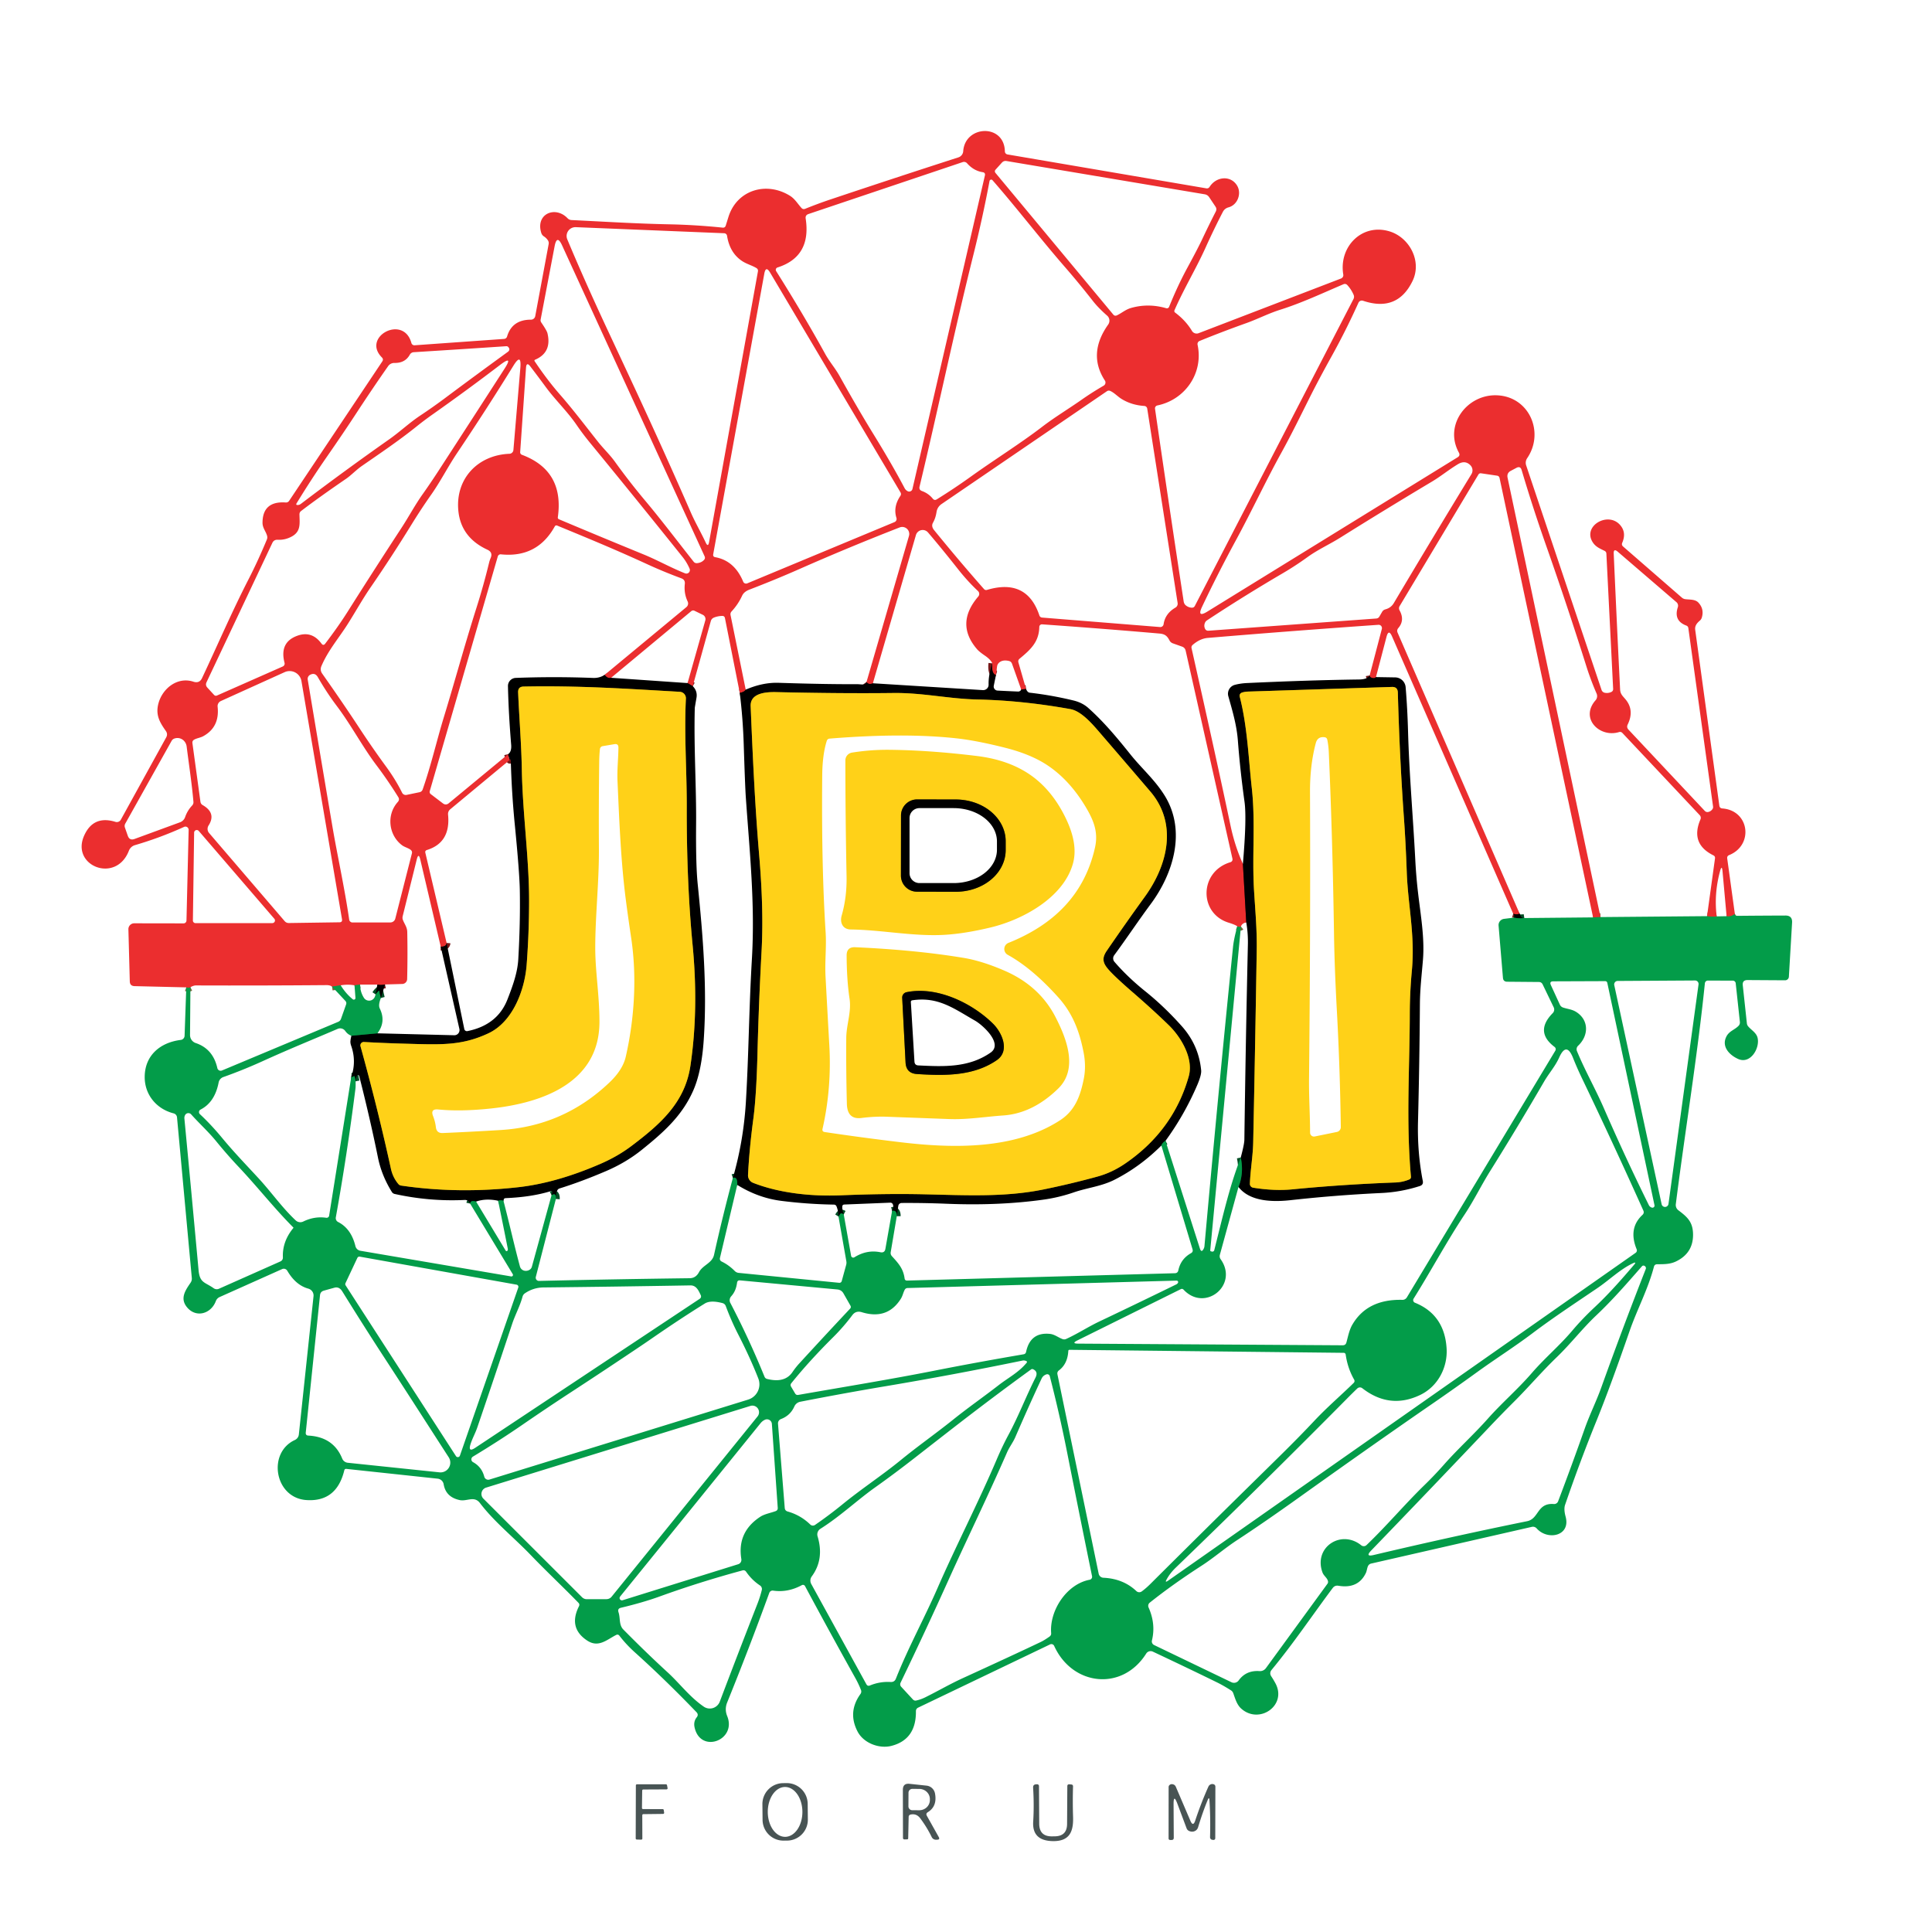 <?xml version="1.0" encoding="UTF-8" standalone="no"?>
<!DOCTYPE svg PUBLIC "-//W3C//DTD SVG 1.1//EN" "http://www.w3.org/Graphics/SVG/1.1/DTD/svg11.dtd">
<svg xmlns="http://www.w3.org/2000/svg" version="1.1" viewBox="0.00 0.00 500.00 500.00">
<g stroke-width="2.00" fill="none" stroke-linecap="butt">
<path stroke="#77653c" vector-effect="non-scaling-stroke" d="
  M 448.98 236.53
  Q 447.90 237.36 446.84 237.11"
/>
<path stroke="#77653c" vector-effect="non-scaling-stroke" d="
  M 444.28 237.16
  Q 443.27 237.36 441.78 237.10"
/>
<path stroke="#77653c" vector-effect="non-scaling-stroke" d="
  M 414.21 237.34
  L 412.29 237.42"
/>
<path stroke="#761718" vector-effect="non-scaling-stroke" d="
  M 393.27 236.44
  Q 392.64 236.79 391.62 236.48"
/>
<path stroke="#761718" vector-effect="non-scaling-stroke" d="
  M 356.10 175.23
  Q 355.71 175.69 354.88 175.36
  Q 354.53 175.23 354.46 174.81"
/>
<path stroke="#761718" vector-effect="non-scaling-stroke" d="
  M 321.66 223.56
  L 322.53 238.71"
/>
<path stroke="#77653c" vector-effect="non-scaling-stroke" d="
  M 321.15 239.78
  Q 320.88 240.00 320.21 239.74"
/>
<path stroke="#761718" vector-effect="non-scaling-stroke" d="
  M 265.54 178.30
  L 264.29 178.45"
/>
<path stroke="#761718" vector-effect="non-scaling-stroke" d="
  M 257.75 174.70
  Q 256.54 174.31 256.81 171.67"
/>
<path stroke="#761718" vector-effect="non-scaling-stroke" d="
  M 225.90 176.83
  Q 224.81 177.30 224.25 176.50"
/>
<path stroke="#761718" vector-effect="non-scaling-stroke" d="
  M 192.99 178.48
  Q 192.63 179.10 191.45 179.31"
/>
<path stroke="#761718" vector-effect="non-scaling-stroke" d="
  M 179.28 177.57
  L 177.94 176.78"
/>
<path stroke="#761718" vector-effect="non-scaling-stroke" d="
  M 158.16 175.41
  Q 157.20 175.66 156.49 174.65"
/>
<path stroke="#761718" vector-effect="non-scaling-stroke" d="
  M 131.49 195.19
  Q 131.94 197.22 132.18 196.45"
/>
<path stroke="#761718" vector-effect="non-scaling-stroke" d="
  M 115.58 244.03
  Q 115.49 245.03 114.06 244.99"
/>
<path stroke="#761718" vector-effect="non-scaling-stroke" d="
  M 99.64 254.78
  Q 98.66 254.99 97.67 254.82"
/>
<path stroke="#77653c" vector-effect="non-scaling-stroke" d="
  M 93.19 254.81
  L 91.75 255.00"
/>
<path stroke="#77653c" vector-effect="non-scaling-stroke" d="
  M 88.17 255.00
  L 85.93 255.33"
/>
<path stroke="#77653c" vector-effect="non-scaling-stroke" d="
  M 49.28 255.50
  Q 48.80 255.74 48.21 255.53"
/>
<path stroke="#024e25" vector-effect="non-scaling-stroke" d="
  M 394.49 237.59
  Q 393.25 237.78 391.80 237.48"
/>
<path stroke="#024e25" vector-effect="non-scaling-stroke" d="
  M 301.63 295.25
  Q 300.83 295.69 300.56 296.46"
/>
<path stroke="#024e25" vector-effect="non-scaling-stroke" d="
  M 232.09 314.74
  Q 232.10 313.08 230.87 313.39"
/>
<path stroke="#024e25" vector-effect="non-scaling-stroke" d="
  M 218.36 314.28
  L 218.04 314.11
  Q 217.63 313.89 217.37 314.28
  L 217.00 314.85"
/>
<path stroke="#024e25" vector-effect="non-scaling-stroke" d="
  M 190.80 306.65
  Q 190.88 304.42 189.67 304.84"
/>
<path stroke="#024e25" vector-effect="non-scaling-stroke" d="
  M 320.52 307.19
  Q 321.96 303.54 321.10 299.57"
/>
<path stroke="#024e25" vector-effect="non-scaling-stroke" d="
  M 97.21 257.35
  Q 98.09 256.06 98.18 256.50
  Q 98.34 257.39 98.58 258.28"
/>
<path stroke="#024e25" vector-effect="non-scaling-stroke" d="
  M 143.86 310.29
  Q 143.90 309.82 143.78 309.45
  Q 143.60 308.92 143.08 309.16
  L 142.74 309.32"
/>
<path stroke="#024e25" vector-effect="non-scaling-stroke" d="
  M 130.29 310.75
  Q 129.56 310.53 128.91 310.75"
/>
<path stroke="#024e25" vector-effect="non-scaling-stroke" d="
  M 123.21 310.96
  Q 122.57 310.82 122.25 310.85
  Q 121.80 310.90 121.67 311.49"
/>
<path stroke="#024e25" vector-effect="non-scaling-stroke" d="
  M 92.03 279.84
  L 91.82 278.75
  Q 91.74 278.35 91.43 278.60
  Q 91.20 278.78 90.90 278.75"
/>
<path stroke="#024e25" vector-effect="non-scaling-stroke" d="
  M 90.95 268.05
  L 97.67 267.42"
/>
<path stroke="#80690c" vector-effect="non-scaling-stroke" d="
  M 286.62 250.61
  C 285.27 248.96 285.27 247.75 286.46 246.02
  Q 291.39 238.83 296.29 232.06
  C 302.14 223.99 304.88 213.22 297.68 204.81
  Q 291.42 197.49 284.43 189.38
  C 282.60 187.26 279.80 184.02 277.02 183.52
  Q 264.60 181.28 252.93 181.03
  C 245.58 180.87 238.75 179.26 231.23 179.35
  Q 217.85 179.51 200.98 179.12
  C 197.95 179.04 194.13 179.46 194.27 182.76
  C 194.80 195.56 195.37 208.33 196.47 221.26
  C 197.17 229.56 197.54 238.03 197.09 246.24
  Q 196.37 259.50 196.03 272.82
  C 195.89 278.50 195.58 284.95 194.96 289.57
  Q 193.92 297.40 193.59 304.07
  A 2.09 2.08 12.3 0 0 194.91 306.12
  C 201.79 308.82 210.14 309.65 217.51 309.35
  Q 229.31 308.86 239.03 309.08
  C 249.90 309.32 260.03 309.88 270.10 307.82
  Q 277.29 306.35 284.04 304.49
  Q 287.77 303.47 291.22 301.11
  Q 303.68 292.57 307.64 278.58
  C 308.94 274.02 305.77 268.52 302.47 265.31
  Q 298.33 261.29 293.13 256.79
  Q 288.11 252.44 286.62 250.61"
/>
<path stroke="#80690c" vector-effect="non-scaling-stroke" d="
  M 126.38 267.43
  C 119.33 270.73 113.84 270.36 104.56 270.10
  Q 99.52 269.96 94.18 269.67
  A 0.87 0.87 0.0 0 0 93.30 270.78
  Q 97.77 286.92 101.17 302.47
  Q 101.66 304.72 103.10 306.43
  Q 103.37 306.75 103.79 306.82
  Q 118.64 309.01 134.20 307.24
  Q 144.06 306.12 155.38 301.21
  Q 159.86 299.27 163.43 296.57
  C 170.90 290.93 177.27 285.36 178.68 275.81
  Q 180.85 261.23 179.24 244.51
  Q 177.68 228.27 177.73 208.85
  C 177.76 199.51 177.04 190.33 177.51 180.79
  A 1.67 1.67 0.0 0 0 175.94 179.04
  C 162.38 178.26 149.84 177.40 135.50 177.68
  Q 134.03 177.71 134.09 179.19
  C 134.38 185.89 134.93 192.44 135.05 199.26
  C 135.26 210.60 136.95 222.30 136.93 233.19
  Q 136.92 241.51 136.30 249.65
  C 135.80 256.27 132.69 264.49 126.38 267.43"
/>
<path stroke="#80690c" vector-effect="non-scaling-stroke" d="
  M 334.62 307.79
  Q 347.18 306.55 361.21 306.02
  Q 363.00 305.95 364.70 305.25
  Q 365.20 305.04 365.15 304.50
  C 363.86 290.22 364.84 276.12 364.85 262.25
  Q 364.86 256.89 365.39 251.17
  C 366.25 242.01 364.37 234.21 364.07 225.74
  Q 363.79 218.00 363.34 211.74
  Q 362.22 196.16 361.76 179.23
  Q 361.72 177.73 360.22 177.78
  Q 342.00 178.37 323.00 178.98
  Q 322.27 179.00 321.58 179.19
  Q 320.63 179.45 320.87 180.41
  C 322.82 188.05 323.11 196.24 323.97 204.00
  C 324.93 212.69 324.02 221.37 324.53 230.19
  C 324.84 235.43 325.33 240.51 325.24 245.87
  Q 324.84 270.80 324.33 295.54
  C 324.26 299.16 323.61 302.72 323.47 306.35
  A 1.00 0.99 5.9 0 0 324.31 307.37
  Q 329.84 308.27 334.62 307.79"
/>
<path stroke="#80690c" vector-effect="non-scaling-stroke" d="
  M 233.18 211.05
  L 233.16 226.61
  A 4.16 4.16 0.0 0 0 237.31 230.77
  L 247.34 230.79
  A 12.91 10.80 0.1 0 0 260.27 220.01
  L 260.27 217.73
  A 12.91 10.80 0.1 0 0 247.38 206.91
  L 237.35 206.89
  A 4.16 4.16 0.0 0 0 233.18 211.05"
/>
<path stroke="#80690c" vector-effect="non-scaling-stroke" d="
  M 237.31 277.96
  C 244.27 278.40 251.88 278.58 257.98 274.36
  C 261.40 272.00 259.39 267.31 257.00 264.94
  C 251.75 259.74 242.64 255.14 234.61 256.78
  A 1.41 1.41 0.0 0 0 233.49 258.24
  L 234.36 274.98
  Q 234.51 277.78 237.31 277.96"
/>
</g>
<path fill="#eb2e2f" d="
  M 448.98 236.53
  Q 447.90 237.36 446.84 237.11
  L 445.79 225.50
  Q 445.62 223.71 445.15 225.44
  Q 443.55 231.29 444.28 237.16
  Q 443.27 237.36 441.78 237.10
  L 443.84 222.16
  Q 443.92 221.61 443.42 221.36
  Q 437.36 218.36 440.08 212.05
  A 1.00 1.00 0.0 0 0 439.89 210.97
  L 419.89 189.71
  Q 419.51 189.30 418.97 189.47
  C 414.00 190.98 408.80 185.93 412.93 181.23
  A 1.64 1.64 0.0 0 0 413.20 179.50
  Q 411.69 176.03 410.57 172.49
  Q 405.57 156.63 400.14 141.20
  Q 396.65 131.28 393.80 121.65
  Q 393.47 120.54 392.45 121.08
  L 391.01 121.84
  Q 389.91 122.41 390.16 123.63
  L 414.21 237.34
  L 412.29 237.42
  L 388.09 123.73
  Q 387.98 123.18 387.42 123.10
  L 383.29 122.49
  A 0.66 0.66 0.0 0 0 382.62 122.80
  L 362.21 156.88
  A 1.08 1.08 0.0 0 0 362.20 157.95
  Q 363.62 160.52 361.89 162.53
  Q 361.41 163.09 361.71 163.76
  L 393.27 236.44
  Q 392.64 236.79 391.62 236.48
  L 360.25 164.69
  Q 359.38 162.71 358.83 164.80
  L 356.10 175.23
  Q 355.71 175.69 354.88 175.36
  Q 354.53 175.23 354.46 174.81
  L 357.62 162.77
  A 0.86 0.85 -84.6 0 0 356.74 161.70
  Q 333.99 163.29 312.60 165.09
  Q 310.54 165.26 308.64 166.92
  A 0.84 0.84 0.0 0 0 308.37 167.74
  Q 314.96 197.03 318.48 213.76
  Q 319.59 219.00 321.66 223.56
  L 322.53 238.71
  Q 321.42 238.95 321.15 239.78
  Q 320.88 240.00 320.21 239.74
  Q 319.75 239.34 317.98 238.79
  C 310.24 236.42 310.33 225.62 318.36 223.16
  Q 319.11 222.93 318.94 222.17
  L 306.85 168.40
  Q 306.67 167.61 305.91 167.34
  L 303.51 166.49
  A 1.57 1.57 0.0 0 1 302.66 165.74
  C 302.06 164.57 301.47 164.08 300.06 163.96
  Q 285.57 162.70 269.71 161.58
  A 0.68 0.68 0.0 0 0 268.97 162.24
  C 268.90 166.11 266.73 168.11 263.87 170.47
  Q 263.40 170.86 263.57 171.45
  L 265.54 178.30
  L 264.29 178.45
  L 261.91 171.78
  Q 261.70 171.19 261.08 171.05
  Q 259.45 170.68 258.55 171.51
  Q 258.12 171.90 258.04 172.48
  L 257.75 174.70
  Q 256.54 174.31 256.81 171.67
  Q 256.37 170.69 254.90 169.68
  Q 253.41 168.67 252.82 167.97
  Q 247.17 161.37 253.18 154.37
  A 1.03 1.02 41.9 0 0 253.10 152.96
  Q 250.43 150.45 247.98 147.35
  Q 243.71 141.94 240.17 137.80
  A 1.82 1.82 0.0 0 0 237.04 138.48
  L 225.90 176.83
  Q 224.81 177.30 224.25 176.50
  L 235.24 138.71
  A 1.82 1.82 0.0 0 0 232.83 136.50
  C 224.18 139.87 215.63 143.41 206.88 147.27
  Q 200.77 149.97 194.01 152.57
  C 193.18 152.88 192.43 153.36 192.05 154.19
  Q 191.03 156.40 189.35 158.22
  Q 188.95 158.64 189.07 159.21
  L 192.99 178.48
  Q 192.63 179.10 191.45 179.31
  L 187.62 159.98
  Q 187.50 159.38 186.89 159.40
  Q 185.76 159.43 184.77 159.83
  Q 184.14 160.09 183.95 160.76
  L 179.28 177.57
  L 177.94 176.78
  L 182.53 160.57
  A 1.24 1.23 -69.2 0 0 181.88 159.11
  L 179.76 158.08
  Q 179.29 157.85 178.88 158.18
  L 158.16 175.41
  Q 157.20 175.66 156.49 174.65
  L 177.64 157.12
  A 1.22 1.21 -32.8 0 0 177.96 155.65
  Q 176.96 153.54 177.23 151.13
  Q 177.36 150.05 176.34 149.67
  Q 171.79 147.99 167.53 146.03
  C 159.27 142.23 152.10 139.28 144.17 136.01
  A 0.46 0.46 0.0 0 0 143.59 136.21
  Q 139.04 144.44 129.63 143.46
  A 0.76 0.76 0.0 0 0 128.83 144.00
  L 111.22 204.75
  A 0.73 0.72 26.6 0 0 111.48 205.52
  L 114.62 207.91
  Q 115.40 208.49 116.14 207.88
  L 131.49 195.19
  Q 131.94 197.22 132.18 196.45
  L 116.55 209.42
  Q 115.87 209.98 115.96 210.86
  Q 116.66 218.07 110.49 219.98
  Q 109.95 220.15 110.08 220.70
  L 115.58 244.03
  Q 115.49 245.03 114.06 244.99
  L 108.78 222.49
  Q 108.32 220.53 107.84 222.49
  L 104.22 237.09
  Q 104.08 237.64 104.30 238.15
  C 104.74 239.25 105.38 239.96 105.40 241.24
  Q 105.52 247.20 105.37 253.38
  A 1.30 1.30 0.0 0 1 104.11 254.65
  L 99.64 254.78
  Q 98.66 254.99 97.67 254.82
  L 93.19 254.81
  L 91.75 255.00
  Q 90.01 254.68 88.17 255.00
  L 85.93 255.33
  Q 85.40 254.94 84.50 254.95
  Q 67.58 255.09 50.65 255.03
  C 50.24 255.03 49.58 255.29 49.28 255.50
  Q 48.80 255.74 48.21 255.53
  L 34.83 255.21
  Q 33.62 255.18 33.59 253.97
  L 33.23 240.51
  A 1.51 1.51 0.0 0 1 34.75 238.95
  L 47.51 238.97
  A 0.75 0.74 0.4 0 0 48.26 238.24
  L 48.82 214.78
  A 0.84 0.83 78.4 0 0 47.64 214.00
  Q 41.52 216.79 34.93 218.72
  A 2.41 2.40 -87.4 0 0 33.36 220.16
  C 30.05 228.73 18.39 224.16 21.72 216.39
  Q 24.08 210.91 29.89 212.70
  A 1.19 1.18 -66.8 0 0 31.27 212.14
  L 43.01 190.84
  Q 43.48 189.99 42.93 189.19
  C 41.35 186.95 40.23 185.08 40.98 182.13
  C 41.98 178.23 45.87 175.06 50.05 176.42
  Q 51.61 176.93 52.29 175.49
  C 56.25 167.08 59.99 158.36 64.37 149.83
  Q 66.78 145.13 69.06 139.64
  Q 69.26 139.16 69.12 138.66
  C 68.78 137.45 67.93 136.63 67.94 135.26
  Q 67.98 129.63 73.95 130.04
  Q 74.51 130.08 74.83 129.61
  L 98.94 93.53
  Q 99.30 92.98 98.84 92.51
  C 93.51 87.18 104.44 81.29 106.47 88.77
  A 0.80 0.80 0.0 0 0 107.29 89.36
  L 130.47 87.71
  A 0.87 0.85 -83.5 0 0 131.23 87.09
  Q 132.53 82.72 137.42 82.73
  A 1.12 1.12 0.0 0 0 138.52 81.81
  L 141.99 63.18
  Q 142.09 62.63 141.78 62.17
  Q 141.38 61.58 140.78 61.19
  Q 140.26 60.86 140.08 60.27
  C 138.54 55.33 143.73 53.17 146.89 56.49
  A 1.51 1.49 -20.1 0 0 147.90 56.95
  C 156.33 57.36 164.66 57.88 173.04 58.05
  Q 180.03 58.19 187.01 58.91
  Q 187.64 58.98 187.83 58.36
  Q 188.17 57.28 188.51 56.18
  C 190.66 49.20 198.30 46.84 204.46 50.68
  C 205.73 51.47 206.43 52.74 207.43 53.83
  Q 207.82 54.26 208.37 54.04
  Q 211.77 52.67 214.85 51.64
  Q 231.65 46.01 248.03 40.73
  A 1.81 1.80 83.3 0 0 249.28 39.14
  C 249.74 32.39 259.91 31.93 260.06 39.18
  A 0.81 0.81 0.0 0 0 260.74 39.97
  L 312.17 48.74
  Q 312.74 48.84 313.05 48.35
  C 314.80 45.61 318.62 45.31 320.22 48.14
  C 321.33 50.12 320.31 53.02 317.95 53.66
  Q 316.94 53.93 316.46 54.86
  Q 314.11 59.41 312.03 64.02
  C 309.60 69.43 306.38 74.72 303.95 80.31
  A 0.49 0.48 30.0 0 0 304.11 80.89
  Q 306.86 82.94 308.48 85.64
  A 1.41 1.41 0.0 0 0 310.20 86.23
  L 347.05 72.08
  A 0.94 0.93 -15.6 0 0 347.64 71.05
  C 346.44 63.91 352.42 57.72 359.58 59.87
  C 364.71 61.41 368.09 67.55 365.55 72.75
  Q 361.63 80.82 352.76 77.84
  A 0.97 0.97 0.0 0 0 351.56 78.36
  Q 348.37 85.45 344.62 92.21
  Q 341.42 97.96 338.99 102.80
  C 336.58 107.61 334.24 112.41 331.65 117.10
  C 327.52 124.58 323.83 132.51 319.84 139.84
  Q 315.13 148.51 311.09 157.04
  Q 309.71 159.97 312.47 158.27
  L 377.24 118.34
  Q 377.97 117.89 377.56 117.14
  C 373.59 109.95 379.76 101.91 387.53 102.31
  C 395.84 102.73 399.75 111.96 395.23 118.58
  A 2.13 2.11 -37.3 0 0 394.97 120.44
  L 414.48 178.55
  A 1.12 1.10 -3.1 0 0 415.32 179.29
  Q 416.19 179.46 416.99 179.09
  Q 417.51 178.85 417.48 178.26
  L 415.73 143.29
  Q 415.71 142.78 415.24 142.55
  C 414.07 141.97 413.02 141.56 412.25 140.42
  C 409.42 136.20 416.05 132.29 419.23 135.81
  Q 421.00 137.77 419.83 140.48
  Q 419.60 141.04 420.05 141.43
  L 435.25 154.65
  Q 435.66 155.01 436.19 155.07
  C 437.30 155.21 438.71 155.07 439.53 155.94
  Q 441.09 157.60 440.43 159.82
  Q 440.29 160.30 439.91 160.62
  C 439.17 161.26 438.57 161.96 438.72 163.01
  Q 441.81 185.55 444.96 208.48
  Q 445.05 209.18 445.75 209.23
  C 452.75 209.74 453.91 218.71 447.50 221.30
  Q 446.92 221.54 447.00 222.16
  L 448.98 236.53
  Z
  M 302.56 79.42
  Q 304.80 73.86 307.39 69.11
  Q 310.02 64.27 311.12 61.93
  Q 312.85 58.25 314.65 54.73
  Q 314.97 54.08 314.57 53.48
  L 312.94 51.04
  Q 312.51 50.40 311.76 50.28
  L 260.48 41.67
  Q 259.77 41.56 259.29 42.09
  L 257.68 43.87
  Q 257.27 44.32 257.66 44.79
  L 288.11 81.40
  Q 288.50 81.87 289.06 81.61
  C 290.32 81.01 291.29 80.11 292.68 79.71
  Q 297.17 78.42 301.83 79.77
  A 0.61 0.61 0.0 0 0 302.56 79.42
  Z
  M 236.14 126.55
  L 254.89 45.42
  Q 255.06 44.68 254.31 44.56
  Q 251.99 44.20 250.28 42.26
  A 1.06 1.06 0.0 0 0 249.15 41.95
  L 209.23 55.39
  Q 208.37 55.68 208.51 56.58
  Q 210.01 66.42 201.22 69.22
  A 0.64 0.64 0.0 0 0 200.87 70.17
  Q 207.94 81.40 213.55 91.58
  C 214.65 93.58 216.14 95.27 217.27 97.29
  Q 222.09 105.95 226.21 112.62
  Q 230.81 120.09 234.10 126.31
  Q 234.37 126.84 234.89 127.11
  A 0.86 0.86 0.0 0 0 236.14 126.55
  Z
  M 279.89 103.47
  Q 282.55 101.60 285.63 99.81
  A 0.95 0.94 -31.7 0 0 285.95 98.49
  C 282.67 93.47 283.55 88.56 286.80 83.99
  A 1.73 1.73 0.0 0 0 286.53 81.69
  Q 284.23 79.67 282.83 77.88
  Q 279.18 73.21 275.46 68.94
  C 269.15 61.68 263.29 54.00 256.86 46.64
  A 0.44 0.44 0.0 0 0 256.09 46.85
  Q 254.33 56.27 251.88 66.08
  C 246.90 86.03 242.60 106.70 237.98 125.93
  Q 237.78 126.77 238.59 127.07
  Q 240.29 127.69 241.40 129.05
  Q 241.84 129.60 242.44 129.23
  Q 246.86 126.49 250.94 123.57
  C 257.33 118.97 263.84 114.95 269.64 110.51
  C 272.92 107.99 276.42 105.90 279.89 103.47
  Z
  M 183.51 140.29
  L 196.15 70.26
  Q 196.26 69.67 195.74 69.36
  C 194.53 68.64 193.16 68.32 191.94 67.48
  Q 188.84 65.35 188.16 61.02
  A 0.79 0.78 -3.1 0 0 187.42 60.36
  L 149.03 58.79
  A 2.29 2.28 -10.2 0 0 146.82 61.96
  Q 151.44 73.00 157.56 86.07
  Q 161.21 93.87 164.46 100.86
  Q 171.95 116.98 178.76 132.57
  C 179.94 135.28 181.42 137.79 182.63 140.40
  Q 183.25 141.73 183.51 140.29
  Z
  M 154.81 114.39
  C 156.18 116.12 157.81 117.65 159.11 119.45
  Q 162.87 124.67 166.89 129.47
  C 171.16 134.55 175.25 139.98 179.50 145.35
  Q 179.85 145.80 180.42 145.74
  Q 181.51 145.64 182.19 144.92
  Q 182.59 144.50 182.35 143.97
  L 145.47 63.51
  Q 144.13 60.59 143.53 63.75
  L 139.92 82.68
  Q 139.84 83.11 140.09 83.47
  Q 141.52 85.56 141.68 86.24
  Q 142.88 91.23 138.45 93.11
  A 0.24 0.23 -29.7 0 0 138.35 93.46
  Q 141.62 98.34 144.89 102.08
  C 148.37 106.06 151.55 110.28 154.81 114.39
  Z
  M 197.80 70.83
  L 184.58 143.43
  Q 184.46 144.09 185.11 144.20
  Q 190.09 145.11 192.34 150.54
  A 0.80 0.80 0.0 0 0 193.39 150.97
  L 231.49 135.12
  A 0.87 0.87 0.0 0 0 232.00 134.05
  Q 231.10 131.17 233.00 128.36
  Q 233.32 127.89 233.03 127.40
  L 199.31 70.56
  Q 198.19 68.67 197.80 70.83
  Z
  M 322.61 83.60
  Q 316.28 85.86 310.45 88.24
  A 0.87 0.86 73.1 0 0 309.93 89.22
  C 311.50 96.51 306.76 103.43 299.53 104.93
  A 0.77 0.77 0.0 0 0 298.92 105.80
  Q 302.50 130.52 306.33 155.62
  Q 306.43 156.31 306.91 156.69
  Q 307.60 157.23 308.43 157.27
  Q 308.98 157.29 309.23 156.80
  L 350.27 77.41
  Q 350.56 76.84 350.30 76.26
  Q 349.68 74.85 348.67 73.76
  A 0.86 0.85 -32.1 0 0 347.71 73.55
  C 342.23 75.89 336.79 78.44 331.35 80.15
  C 328.37 81.08 325.53 82.55 322.61 83.60
  Z
  M 106.06 91.79
  Q 104.85 93.98 102.10 93.93
  A 1.95 1.94 18.0 0 0 100.44 94.77
  Q 96.39 100.56 92.44 106.60
  Q 89.00 111.88 84.50 118.35
  Q 80.61 123.96 76.77 130.23
  Q 76.48 130.71 77.03 130.70
  Q 77.49 130.69 77.87 130.40
  Q 89.13 121.85 100.75 113.68
  C 103.53 111.72 105.94 109.42 108.77 107.54
  Q 111.95 105.43 115.00 103.16
  Q 122.78 97.34 131.39 91.09
  Q 132.18 90.52 131.53 89.80
  Q 131.32 89.58 131.01 89.60
  Q 118.36 90.45 107.07 91.15
  A 1.24 1.23 -77.2 0 0 106.06 91.79
  Z
  M 114.82 185.76
  C 117.77 176.12 120.13 167.33 123.32 157.26
  Q 125.13 151.58 126.58 145.61
  Q 126.73 145.00 126.97 144.44
  Q 127.62 142.95 126.15 142.27
  Q 119.25 139.08 118.61 132.08
  C 117.86 123.88 123.66 117.76 131.84 117.44
  A 1.08 1.07 1.2 0 0 132.87 116.46
  L 134.66 95.28
  Q 135.01 91.17 132.85 94.68
  Q 125.96 105.85 118.29 117.26
  C 115.89 120.83 114.03 124.56 111.59 128.02
  Q 108.97 131.74 106.44 135.85
  Q 101.25 144.26 95.91 152.01
  C 93.86 154.99 92.07 158.21 90.12 161.30
  C 87.79 165.03 84.92 168.28 83.18 172.39
  Q 82.75 173.41 83.38 174.32
  Q 88.91 182.17 93.17 188.67
  Q 96.38 193.55 99.77 198.19
  Q 102.40 201.77 104.06 205.15
  A 1.06 1.05 71.1 0 0 105.21 205.72
  L 108.54 205.03
  Q 109.17 204.91 109.39 204.30
  C 111.55 198.12 113.06 191.54 114.82 185.76
  Z
  M 84.17 166.57
  Q 87.54 162.15 89.98 158.29
  Q 96.96 147.24 103.87 136.67
  C 105.78 133.75 107.37 130.74 109.36 127.93
  Q 111.38 125.08 113.37 122.02
  Q 122.71 107.63 130.55 95.46
  Q 132.93 91.78 129.44 94.43
  Q 120.92 100.93 112.00 107.22
  Q 109.77 108.79 107.71 110.45
  C 103.20 114.07 98.35 117.33 93.65 120.59
  C 92.23 121.57 90.85 123.03 89.58 123.90
  Q 82.62 128.66 77.93 132.24
  Q 77.49 132.58 77.50 133.13
  C 77.54 135.48 77.92 137.50 75.56 138.82
  Q 73.79 139.80 71.86 139.69
  Q 70.89 139.64 70.48 140.51
  L 53.45 176.56
  Q 53.09 177.33 53.67 177.96
  L 55.38 179.82
  Q 55.72 180.20 56.18 179.99
  L 73.19 172.48
  A 0.81 0.81 0.0 0 0 73.64 171.54
  Q 72.30 166.39 76.66 164.64
  Q 80.61 163.04 83.20 166.56
  Q 83.68 167.21 84.17 166.57
  Z
  M 149.18 109.91
  C 146.78 106.42 143.70 103.51 141.22 100.13
  Q 139.28 97.49 137.27 94.86
  Q 136.25 93.52 136.13 95.20
  L 134.62 117.00
  A 0.69 0.69 0.0 0 0 135.07 117.70
  Q 146.08 121.82 144.36 133.89
  A 0.47 0.46 15.7 0 0 144.64 134.38
  Q 155.22 138.84 166.50 143.46
  C 170.20 144.97 173.57 146.90 177.30 148.38
  A 0.91 0.91 0.0 0 0 178.47 147.18
  Q 177.76 145.53 176.64 144.13
  Q 164.80 129.34 152.78 114.69
  Q 150.86 112.36 149.18 109.91
  Z
  M 304.77 156.06
  L 296.90 105.74
  A 0.81 0.81 0.0 0 0 296.15 105.06
  Q 292.87 104.85 290.28 103.26
  C 289.25 102.63 288.38 101.64 287.34 101.18
  Q 286.87 100.97 286.45 101.26
  L 243.65 130.46
  A 3.01 2.96 -13.3 0 0 242.38 132.48
  C 242.21 133.54 241.96 134.38 241.45 135.29
  Q 240.94 136.20 241.75 137.20
  Q 248.27 145.21 254.64 152.43
  Q 254.98 152.81 255.46 152.66
  Q 265.74 149.61 268.98 159.24
  Q 269.16 159.79 269.73 159.83
  L 300.22 162.28
  A 0.86 0.85 -83.7 0 0 301.14 161.54
  Q 301.55 158.79 304.20 157.25
  A 1.17 1.17 0.0 0 0 304.77 156.06
  Z
  M 311.82 161.23
  Q 311.53 161.97 311.84 162.67
  Q 312.11 163.28 312.77 163.23
  L 356.18 160.07
  Q 356.71 160.03 356.98 159.57
  L 357.69 158.35
  Q 357.98 157.85 358.54 157.70
  Q 359.99 157.31 360.72 156.07
  Q 370.58 139.46 380.81 122.70
  A 1.88 1.88 0.0 0 0 380.55 120.42
  Q 379.18 119.01 377.32 120.13
  C 374.97 121.54 372.94 123.23 370.62 124.62
  Q 358.46 131.88 346.93 139.10
  C 344.14 140.86 341.10 142.21 338.39 144.17
  Q 335.22 146.46 331.99 148.35
  Q 321.83 154.30 312.35 160.56
  A 1.42 1.41 83.7 0 0 311.82 161.23
  Z
  M 436.40 161.89
  Q 433.07 160.64 434.22 157.15
  A 1.22 1.21 -60.6 0 0 433.86 155.84
  L 418.67 142.78
  Q 417.57 141.84 417.63 143.28
  Q 418.42 161.15 419.28 178.40
  C 419.34 179.67 419.97 180.13 420.70 181.01
  Q 423.03 183.82 421.25 187.49
  Q 420.89 188.23 421.46 188.84
  L 441.18 209.84
  Q 441.57 210.26 442.13 210.13
  Q 442.76 209.98 443.17 209.42
  Q 443.39 209.11 443.34 208.73
  L 436.94 162.55
  Q 436.87 162.06 436.40 161.89
  Z
  M 49.80 192.34
  L 51.87 207.48
  Q 51.95 208.07 52.46 208.36
  Q 56.04 210.42 53.97 213.65
  A 1.64 1.63 -49.3 0 0 54.11 215.58
  L 73.66 238.38
  Q 74.10 238.89 74.78 238.88
  L 87.86 238.69
  Q 88.64 238.68 88.51 237.90
  L 78.01 176.25
  A 3.11 3.10 -17.0 0 0 73.67 173.95
  L 57.17 181.42
  A 1.45 1.45 0.0 0 0 56.32 182.91
  Q 56.89 188.19 52.57 190.54
  C 51.88 190.92 50.98 191.02 50.27 191.41
  Q 49.71 191.71 49.80 192.34
  Z
  M 80.28 174.63
  A 1.20 1.18 -18.4 0 0 79.64 175.88
  Q 82.85 195.15 86.10 214.31
  C 87.23 220.94 89.23 230.05 90.37 238.00
  A 0.87 0.87 0.0 0 0 91.23 238.74
  L 101.03 238.73
  A 1.33 1.31 6.8 0 0 102.30 237.74
  L 106.60 220.86
  Q 106.73 220.35 106.35 220.00
  C 105.80 219.50 104.71 219.25 104.06 218.76
  C 100.58 216.16 99.94 210.89 102.95 207.55
  Q 103.49 206.95 103.06 206.27
  Q 100.36 201.93 97.46 198.09
  C 93.79 193.24 90.90 187.65 87.09 182.61
  Q 84.59 179.30 82.25 175.24
  Q 81.53 173.99 80.28 174.63
  Z
  M 50.06 207.50
  C 49.66 202.86 48.91 198.02 48.31 193.22
  C 48.12 191.65 46.64 190.62 45.15 191.13
  Q 44.66 191.29 44.41 191.74
  L 32.41 213.17
  A 1.23 1.22 50.3 0 0 32.32 214.15
  L 33.07 216.29
  Q 33.53 217.60 34.83 217.12
  L 46.58 212.81
  A 2.21 2.19 -0.7 0 0 47.91 211.46
  Q 48.50 209.76 49.73 208.46
  Q 50.11 208.05 50.06 207.50
  Z
  M 70.49 238.90
  A 0.68 0.68 0.0 0 0 71.00 237.78
  L 51.44 215.05
  A 0.68 0.68 0.0 0 0 50.24 215.48
  L 49.92 238.22
  A 0.68 0.68 0.0 0 0 50.60 238.91
  L 70.49 238.90
  Z"
/>
<path fill="#000000" d="
  M 256.81 171.67
  Q 256.54 174.31 257.75 174.70
  L 257.19 177.46
  A 1.05 1.04 -82.4 0 0 258.15 178.72
  Q 260.76 178.86 263.47 178.97
  Q 263.74 178.98 263.97 178.83
  Q 264.22 178.67 264.29 178.45
  L 265.54 178.30
  Q 265.91 179.21 266.50 179.27
  Q 272.00 179.89 277.72 181.26
  Q 280.05 181.81 281.60 183.18
  C 285.62 186.75 289.09 190.92 292.51 195.19
  C 295.49 198.93 298.98 201.87 301.55 206.12
  C 306.95 215.10 303.72 226.00 297.79 233.99
  C 294.57 238.33 291.54 242.90 288.36 247.21
  A 1.36 1.36 0.0 0 0 288.42 248.92
  Q 291.81 252.86 296.40 256.55
  Q 301.29 260.47 305.85 265.58
  Q 310.24 270.50 310.86 277.00
  Q 310.97 278.18 309.86 280.78
  Q 306.53 288.53 301.63 295.25
  Q 300.83 295.69 300.56 296.46
  Q 295.07 301.94 288.47 305.30
  C 285.11 307.02 281.42 307.38 277.91 308.58
  Q 274.03 309.92 269.95 310.48
  Q 258.42 312.08 244.98 311.53
  Q 239.12 311.29 233.35 311.33
  A 0.88 0.88 0.0 0 0 232.48 312.08
  L 232.09 314.74
  Q 232.10 313.08 230.87 313.39
  Q 231.38 312.19 231.02 311.59
  Q 230.81 311.24 230.39 311.25
  L 218.53 311.73
  Q 218.00 311.75 217.98 312.28
  Q 217.96 313.21 218.36 314.28
  L 218.04 314.11
  Q 217.63 313.89 217.37 314.28
  L 217.00 314.85
  Q 216.96 313.38 216.50 312.23
  Q 216.31 311.76 215.80 311.75
  Q 209.00 311.64 202.25 310.79
  Q 196.21 310.03 190.80 306.65
  Q 190.88 304.42 189.67 304.84
  Q 192.42 295.31 193.03 285.25
  C 193.79 272.58 193.80 261.80 194.59 248.19
  C 195.44 233.76 193.98 220.26 193.01 206.22
  Q 192.82 203.41 192.48 192.76
  Q 192.27 185.96 191.45 179.31
  Q 192.63 179.10 192.99 178.48
  Q 197.38 176.58 201.50 176.71
  Q 214.27 177.12 221.86 177.06
  Q 221.96 177.06 222.91 177.13
  Q 223.99 177.21 224.25 176.50
  Q 224.81 177.30 225.90 176.83
  L 254.37 178.60
  A 1.40 1.39 0.8 0 0 255.85 177.17
  Q 255.78 174.72 256.81 171.67
  Z
  M 286.62 250.61
  C 285.27 248.96 285.27 247.75 286.46 246.02
  Q 291.39 238.83 296.29 232.06
  C 302.14 223.99 304.88 213.22 297.68 204.81
  Q 291.42 197.49 284.43 189.38
  C 282.60 187.26 279.80 184.02 277.02 183.52
  Q 264.60 181.28 252.93 181.03
  C 245.58 180.87 238.75 179.26 231.23 179.35
  Q 217.85 179.51 200.98 179.12
  C 197.95 179.04 194.13 179.46 194.27 182.76
  C 194.80 195.56 195.37 208.33 196.47 221.26
  C 197.17 229.56 197.54 238.03 197.09 246.24
  Q 196.37 259.50 196.03 272.82
  C 195.89 278.50 195.58 284.95 194.96 289.57
  Q 193.92 297.40 193.59 304.07
  A 2.09 2.08 12.3 0 0 194.91 306.12
  C 201.79 308.82 210.14 309.65 217.51 309.35
  Q 229.31 308.86 239.03 309.08
  C 249.90 309.32 260.03 309.88 270.10 307.82
  Q 277.29 306.35 284.04 304.49
  Q 287.77 303.47 291.22 301.11
  Q 303.68 292.57 307.64 278.58
  C 308.94 274.02 305.77 268.52 302.47 265.31
  Q 298.33 261.29 293.13 256.79
  Q 288.11 252.44 286.62 250.61
  Z"
/>
<path fill="#000000" d="
  M 156.49 174.65
  Q 157.20 175.66 158.16 175.41
  L 177.94 176.78
  L 179.28 177.57
  Q 180.55 178.84 180.25 180.59
  Q 179.81 183.11 179.81 183.20
  C 179.54 193.56 180.24 203.71 180.15 213.34
  Q 180.06 223.80 180.56 228.76
  C 181.94 242.37 183.03 255.65 182.13 269.06
  Q 181.59 277.22 179.45 282.14
  C 176.56 288.78 171.70 293.07 166.05 297.61
  Q 162.01 300.85 156.93 303.04
  Q 150.50 305.80 144.81 307.57
  Q 144.41 307.70 144.23 308.08
  Q 143.79 309.01 143.86 310.29
  Q 143.90 309.82 143.78 309.45
  Q 143.60 308.92 143.08 309.16
  L 142.74 309.32
  L 142.90 308.75
  Q 143.08 308.10 142.43 308.30
  Q 137.55 309.79 130.99 310.07
  Q 130.15 310.10 130.29 310.75
  Q 129.56 310.53 128.91 310.75
  Q 125.78 310.08 123.21 310.96
  Q 122.57 310.82 122.25 310.85
  Q 121.80 310.90 121.67 311.49
  Q 121.23 310.51 120.24 310.55
  Q 111.15 310.98 102.16 309.00
  Q 101.66 308.89 101.40 308.46
  Q 98.75 304.18 97.82 299.59
  Q 95.88 289.98 93.07 278.89
  Q 92.73 277.53 92.20 278.84
  Q 92.18 278.86 92.03 279.84
  L 91.82 278.75
  Q 91.74 278.35 91.43 278.60
  Q 91.20 278.78 90.90 278.75
  Q 92.30 274.65 90.87 270.61
  Q 90.63 269.92 90.70 269.34
  Q 90.78 268.69 90.95 268.05
  L 97.67 267.42
  L 117.55 267.92
  A 1.34 1.33 84.5 0 0 118.89 266.29
  L 114.06 244.99
  Q 115.49 245.03 115.58 244.03
  L 120.16 266.31
  A 0.69 0.68 -10.9 0 0 120.97 266.85
  Q 128.74 265.28 131.33 258.65
  C 132.62 255.34 133.93 251.82 134.13 248.26
  Q 134.67 239.00 134.53 230.53
  Q 134.46 225.92 133.24 213.52
  Q 132.41 205.16 132.18 196.45
  Q 131.94 197.22 131.49 195.19
  Q 132.44 194.53 132.29 192.74
  Q 131.61 184.51 131.46 177.58
  A 2.10 2.09 -1.8 0 1 133.48 175.44
  Q 143.48 175.06 153.50 175.45
  Q 155.16 175.51 156.49 174.65
  Z
  M 126.38 267.43
  C 119.33 270.73 113.84 270.36 104.56 270.10
  Q 99.52 269.96 94.18 269.67
  A 0.87 0.87 0.0 0 0 93.30 270.78
  Q 97.77 286.92 101.17 302.47
  Q 101.66 304.72 103.10 306.43
  Q 103.37 306.75 103.79 306.82
  Q 118.64 309.01 134.20 307.24
  Q 144.06 306.12 155.38 301.21
  Q 159.86 299.27 163.43 296.57
  C 170.90 290.93 177.27 285.36 178.68 275.81
  Q 180.85 261.23 179.24 244.51
  Q 177.68 228.27 177.73 208.85
  C 177.76 199.51 177.04 190.33 177.51 180.79
  A 1.67 1.67 0.0 0 0 175.94 179.04
  C 162.38 178.26 149.84 177.40 135.50 177.68
  Q 134.03 177.71 134.09 179.19
  C 134.38 185.89 134.93 192.44 135.05 199.26
  C 135.26 210.60 136.95 222.30 136.93 233.19
  Q 136.92 241.51 136.30 249.65
  C 135.80 256.27 132.69 264.49 126.38 267.43
  Z"
/>
<path fill="#000000" d="
  M 354.46 174.81
  Q 354.53 175.23 354.88 175.36
  Q 355.71 175.69 356.10 175.23
  L 361.07 175.31
  A 2.76 2.76 0.0 0 1 363.78 177.84
  Q 364.24 183.41 364.40 189.22
  C 364.70 200.27 365.70 211.43 366.27 222.43
  Q 366.49 226.78 367.00 231.15
  C 367.65 236.77 368.74 242.75 368.25 248.51
  C 367.93 252.34 367.50 255.99 367.47 259.79
  Q 367.36 275.49 366.98 290.26
  Q 366.78 298.28 368.22 305.64
  Q 368.41 306.63 367.46 306.94
  Q 362.60 308.51 357.50 308.75
  Q 345.77 309.30 334.01 310.60
  Q 324.03 311.71 320.52 307.19
  Q 321.96 303.54 321.10 299.57
  Q 322.02 296.15 322.04 295.00
  Q 322.38 269.75 322.95 244.50
  Q 323.02 241.54 322.53 238.71
  L 321.66 223.56
  Q 322.68 211.81 322.08 207.50
  Q 320.95 199.39 320.36 191.66
  C 320.05 187.62 318.96 183.98 317.89 180.19
  A 2.38 2.38 0.0 0 1 319.57 177.24
  Q 321.03 176.85 322.75 176.77
  Q 338.87 176.02 351.75 175.85
  Q 353.87 175.82 354.46 174.81
  Z
  M 334.62 307.79
  Q 347.18 306.55 361.21 306.02
  Q 363.00 305.95 364.70 305.25
  Q 365.20 305.04 365.15 304.50
  C 363.86 290.22 364.84 276.12 364.85 262.25
  Q 364.86 256.89 365.39 251.17
  C 366.25 242.01 364.37 234.21 364.07 225.74
  Q 363.79 218.00 363.34 211.74
  Q 362.22 196.16 361.76 179.23
  Q 361.72 177.73 360.22 177.78
  Q 342.00 178.37 323.00 178.98
  Q 322.27 179.00 321.58 179.19
  Q 320.63 179.45 320.87 180.41
  C 322.82 188.05 323.11 196.24 323.97 204.00
  C 324.93 212.69 324.02 221.37 324.53 230.19
  C 324.84 235.43 325.33 240.51 325.24 245.87
  Q 324.84 270.80 324.33 295.54
  C 324.26 299.16 323.61 302.72 323.47 306.35
  A 1.00 0.99 5.9 0 0 324.31 307.37
  Q 329.84 308.27 334.62 307.79
  Z"
/>
<path fill="#ffd118" d="
  M 126.38 267.43
  C 132.69 264.49 135.80 256.27 136.30 249.65
  Q 136.92 241.51 136.93 233.19
  C 136.95 222.30 135.26 210.60 135.05 199.26
  C 134.93 192.44 134.38 185.89 134.09 179.19
  Q 134.03 177.71 135.50 177.68
  C 149.84 177.40 162.38 178.26 175.94 179.04
  A 1.67 1.67 0.0 0 1 177.51 180.79
  C 177.04 190.33 177.76 199.51 177.73 208.85
  Q 177.68 228.27 179.24 244.51
  Q 180.85 261.23 178.68 275.81
  C 177.27 285.36 170.90 290.93 163.43 296.57
  Q 159.86 299.27 155.38 301.21
  Q 144.06 306.12 134.20 307.24
  Q 118.64 309.01 103.79 306.82
  Q 103.37 306.75 103.10 306.43
  Q 101.66 304.72 101.17 302.47
  Q 97.77 286.92 93.30 270.78
  A 0.87 0.87 0.0 0 1 94.18 269.67
  Q 99.52 269.96 104.56 270.10
  C 113.84 270.36 119.33 270.73 126.38 267.43
  Z
  M 127.13 286.87
  Q 119.30 287.71 113.40 287.13
  Q 111.32 286.93 112.09 288.87
  Q 112.64 290.27 112.81 291.74
  Q 113.00 293.30 114.58 293.23
  Q 121.98 292.91 129.54 292.45
  Q 145.88 291.47 157.80 280.07
  Q 161.17 276.84 161.94 273.51
  C 164.20 263.62 164.87 252.80 163.33 242.60
  Q 162.62 237.87 162.04 233.45
  C 160.67 223.12 160.28 212.56 159.81 202.16
  C 159.68 199.24 160.02 196.36 160.05 193.48
  Q 160.06 192.42 159.01 192.59
  L 155.99 193.10
  A 0.86 0.86 0.0 0 0 155.26 193.86
  Q 155.10 195.44 155.08 196.94
  Q 154.93 208.13 155.00 219.90
  C 155.04 228.20 154.05 237.13 154.05 245.30
  C 154.05 251.41 155.14 257.62 155.14 264.43
  C 155.15 280.24 140.30 285.46 127.13 286.87
  Z"
/>
<path fill="#ffd118" d="
  M 334.62 307.79
  Q 329.84 308.27 324.31 307.37
  A 1.00 0.99 5.9 0 1 323.47 306.35
  C 323.61 302.72 324.26 299.16 324.33 295.54
  Q 324.84 270.80 325.24 245.87
  C 325.33 240.51 324.84 235.43 324.53 230.19
  C 324.02 221.37 324.93 212.69 323.97 204.00
  C 323.11 196.24 322.82 188.05 320.87 180.41
  Q 320.63 179.45 321.58 179.19
  Q 322.27 179.00 323.00 178.98
  Q 342.00 178.37 360.22 177.78
  Q 361.72 177.73 361.76 179.23
  Q 362.22 196.16 363.34 211.74
  Q 363.79 218.00 364.07 225.74
  C 364.37 234.21 366.25 242.01 365.39 251.17
  Q 364.86 256.89 364.85 262.25
  C 364.84 276.12 363.86 290.22 365.15 304.50
  Q 365.20 305.04 364.70 305.25
  Q 363.00 305.95 361.21 306.02
  Q 347.18 306.55 334.62 307.79
  Z
  M 339.05 293.14
  A 1.00 1.00 0.0 0 0 340.25 294.12
  L 345.98 292.95
  A 1.27 1.27 0.0 0 0 347.00 291.69
  Q 346.80 276.73 345.99 261.75
  Q 345.37 250.50 345.24 241.69
  Q 344.87 216.96 343.89 194.65
  Q 343.81 192.99 343.51 191.47
  Q 343.39 190.86 342.77 190.79
  Q 341.00 190.58 340.53 192.30
  Q 339.00 198.05 339.03 204.96
  Q 339.17 240.94 338.78 279.24
  C 338.73 283.86 339.04 288.50 339.05 293.14
  Z"
/>
<path fill="#ffd118" d="
  M 286.46 246.02
  C 285.27 247.75 285.27 248.96 286.62 250.61
  Q 288.11 252.44 293.13 256.79
  Q 298.33 261.29 302.47 265.31
  C 305.77 268.52 308.94 274.02 307.64 278.58
  Q 303.68 292.57 291.22 301.11
  Q 287.77 303.47 284.04 304.49
  Q 277.29 306.35 270.10 307.82
  C 260.03 309.88 249.90 309.32 239.03 309.08
  Q 229.31 308.86 217.51 309.35
  C 210.14 309.65 201.79 308.82 194.91 306.12
  A 2.09 2.08 12.3 0 1 193.59 304.07
  Q 193.92 297.40 194.96 289.57
  C 195.58 284.95 195.89 278.50 196.03 272.82
  Q 196.37 259.50 197.09 246.24
  C 197.54 238.03 197.17 229.56 196.47 221.26
  C 195.37 208.33 194.80 195.56 194.27 182.76
  C 194.13 179.46 197.95 179.04 200.98 179.12
  Q 217.85 179.51 231.23 179.35
  C 238.75 179.26 245.58 180.87 252.93 181.03
  Q 264.60 181.28 277.02 183.52
  C 279.80 184.02 282.60 187.26 284.43 189.38
  Q 291.42 197.49 297.68 204.81
  C 304.88 213.22 302.14 223.99 296.29 232.06
  Q 291.39 238.83 286.46 246.02
  Z
  M 247.78 191.11
  Q 234.17 189.58 214.70 191.15
  Q 214.15 191.20 213.97 191.73
  Q 212.84 195.28 212.79 200.72
  Q 212.57 224.10 213.67 241.25
  C 213.92 245.07 213.44 248.85 213.65 252.76
  Q 214.14 261.82 214.63 270.55
  Q 215.25 281.66 212.87 292.15
  Q 212.71 292.86 213.43 292.97
  Q 222.81 294.38 233.26 295.63
  C 246.93 297.25 262.63 297.48 274.29 289.96
  C 278.18 287.45 279.56 283.76 280.47 279.26
  Q 281.14 275.97 280.43 272.35
  C 279.39 266.99 277.65 262.31 273.90 258.13
  Q 267.18 250.63 260.79 247.10
  A 1.71 1.71 0.0 0 1 260.98 244.02
  C 272.45 239.42 280.62 231.72 283.39 219.32
  C 284.28 215.33 283.01 212.28 281.04 208.95
  Q 276.86 201.90 271.04 198.03
  Q 266.78 195.21 260.25 193.55
  Q 252.91 191.69 247.78 191.11
  Z"
/>
<path fill="#ffd118" d="
  M 276.01 212.16
  Q 279.02 218.60 277.69 223.45
  C 275.24 232.33 264.66 238.04 256.36 240.03
  Q 249.72 241.62 244.51 241.93
  C 236.53 242.41 228.22 240.65 220.19 240.55
  C 218.05 240.52 217.31 238.73 217.83 236.93
  Q 219.19 232.17 219.09 226.81
  Q 218.79 211.70 218.78 196.79
  A 2.05 2.04 -4.4 0 1 220.51 194.77
  Q 225.39 193.99 230.27 194.05
  Q 240.74 194.16 252.90 195.66
  Q 259.93 196.53 265.06 199.53
  Q 272.00 203.58 276.01 212.16
  Z
  M 233.18 211.05
  L 233.16 226.61
  A 4.16 4.16 0.0 0 0 237.31 230.77
  L 247.34 230.79
  A 12.91 10.80 0.1 0 0 260.27 220.01
  L 260.27 217.73
  A 12.91 10.80 0.1 0 0 247.38 206.91
  L 237.35 206.89
  A 4.16 4.16 0.0 0 0 233.18 211.05
  Z"
/>
<path fill="#000000" d="
  M 233.18 211.05
  A 4.16 4.16 0.0 0 1 237.35 206.89
  L 247.38 206.91
  A 12.91 10.80 0.1 0 1 260.27 217.73
  L 260.27 220.01
  A 12.91 10.80 0.1 0 1 247.34 230.79
  L 237.31 230.77
  A 4.16 4.16 0.0 0 1 233.16 226.61
  L 233.18 211.05
  Z
  M 235.39 211.70
  L 235.39 225.98
  A 2.56 2.56 0.0 0 0 237.95 228.54
  L 246.81 228.54
  A 11.20 8.63 0.0 0 0 258.01 219.91
  L 258.01 217.77
  A 11.20 8.63 -0.0 0 0 246.81 209.14
  L 237.95 209.14
  A 2.56 2.56 0.0 0 0 235.39 211.70
  Z"
/>
<path fill="#000000" d="
  M 391.62 236.48
  Q 392.64 236.79 393.27 236.44
  Q 393.68 237.72 394.49 237.59
  Q 393.25 237.78 391.80 237.48
  Q 392.04 236.88 391.62 236.48
  Z"
/>
<path fill="#039c49" d="
  M 448.98 236.53
  Q 448.86 236.79 449.09 236.94
  Q 449.23 237.03 449.39 237.02
  Q 455.80 236.96 462.06 236.94
  Q 463.89 236.93 463.79 238.76
  L 462.96 252.78
  A 0.98 0.98 0.0 0 1 461.98 253.70
  L 452.25 253.64
  Q 450.88 253.64 451.03 255.00
  L 452.09 264.84
  Q 452.14 265.29 452.44 265.64
  C 453.25 266.59 454.50 267.25 454.84 268.51
  C 455.55 271.19 453.04 275.51 449.83 274.06
  C 447.60 273.06 445.47 270.90 446.77 268.29
  C 447.50 266.82 448.87 266.57 449.93 265.49
  A 1.25 1.22 65.1 0 0 450.28 264.49
  L 449.20 254.46
  A 0.76 0.75 -2.6 0 0 448.46 253.79
  L 442.00 253.77
  A 0.79 0.78 -86.7 0 0 441.22 254.47
  C 439.29 273.43 436.01 293.27 433.70 311.63
  A 1.72 1.72 0.0 0 0 434.38 313.23
  C 436.64 314.94 438.13 316.20 438.16 319.46
  Q 438.21 324.35 433.68 326.49
  C 432.12 327.22 430.51 327.17 428.84 327.19
  Q 428.20 327.21 428.04 327.82
  C 426.48 333.74 423.71 338.80 421.73 344.49
  Q 416.75 358.87 413.26 367.48
  Q 408.95 378.08 405.04 389.46
  Q 404.66 390.58 405.17 392.47
  C 406.57 397.56 400.50 398.74 397.70 395.56
  A 1.30 1.29 62.9 0 0 396.44 395.15
  L 354.85 404.65
  Q 354.33 404.77 354.07 405.24
  C 353.79 405.76 353.75 406.54 353.48 407.10
  Q 351.49 411.25 346.38 410.39
  Q 345.46 410.24 344.90 410.98
  C 339.47 418.25 334.85 425.17 329.10 432.15
  Q 328.43 432.97 329.02 433.86
  Q 329.59 434.72 330.09 435.65
  C 333.14 441.36 325.91 446.37 321.23 442.19
  C 320.11 441.19 319.68 439.65 319.19 438.26
  Q 319.02 437.75 318.57 437.46
  Q 316.60 436.20 314.92 435.38
  Q 307.43 431.71 298.35 427.44
  A 1.35 1.34 28.5 0 0 296.64 427.94
  C 290.43 437.79 277.51 436.31 272.82 425.96
  A 0.79 0.79 0.0 0 0 271.76 425.57
  L 237.60 441.94
  A 0.98 0.96 -13.4 0 0 237.04 442.83
  Q 237.13 450.20 230.67 451.84
  C 227.56 452.63 223.53 451.14 221.96 448.16
  Q 219.30 443.10 222.69 438.40
  A 1.10 1.08 52.6 0 0 222.82 437.36
  Q 222.21 435.81 221.40 434.35
  Q 214.57 422.10 208.34 410.48
  A 0.60 0.60 0.0 0 0 207.53 410.23
  Q 203.88 412.21 200.07 411.65
  A 0.92 0.91 -75.6 0 0 199.09 412.24
  Q 193.87 426.58 188.19 440.60
  Q 187.48 442.36 188.20 444.13
  C 190.72 450.35 181.38 453.92 179.78 447.15
  Q 179.40 445.58 180.31 444.44
  Q 180.86 443.75 180.25 443.11
  Q 172.12 434.66 164.33 427.65
  Q 162.06 425.61 160.31 423.33
  Q 159.96 422.87 159.45 423.13
  C 156.99 424.39 154.87 426.51 151.94 424.56
  Q 147.02 421.30 149.83 415.71
  Q 150.09 415.20 149.69 414.79
  C 145.63 410.61 141.43 406.69 137.37 402.46
  C 133.06 397.96 127.96 393.92 124.22 389.00
  C 122.73 387.03 120.86 388.62 118.97 388.22
  Q 115.38 387.46 114.82 384.13
  A 1.76 1.75 -1.7 0 0 113.27 382.68
  L 89.65 380.15
  Q 89.20 380.10 89.10 380.54
  Q 87.09 388.77 79.25 388.21
  C 71.04 387.62 69.15 375.97 76.31 372.67
  A 1.78 1.77 -9.2 0 0 77.34 371.25
  L 81.14 335.46
  A 1.85 1.84 10.8 0 0 79.80 333.50
  Q 76.53 332.60 74.35 328.87
  A 1.06 1.05 -26.8 0 0 73.01 328.44
  L 56.85 335.67
  A 1.87 1.84 -2.2 0 0 55.86 336.72
  C 54.59 340.09 50.60 341.19 48.28 338.17
  C 46.54 335.91 48.06 333.82 49.33 331.95
  Q 49.70 331.40 49.64 330.74
  L 45.81 289.16
  A 1.18 1.17 4.7 0 0 44.94 288.14
  C 40.45 287.00 37.39 283.25 37.45 278.62
  C 37.51 273.14 41.44 269.79 46.79 269.13
  A 1.12 1.11 87.9 0 0 47.77 268.07
  L 48.21 255.53
  Q 48.80 255.74 49.28 255.50
  L 49.18 267.86
  A 2.18 2.17 -80.6 0 0 50.66 269.94
  Q 55.13 271.44 56.25 276.43
  A 0.88 0.88 0.0 0 0 57.45 277.04
  L 87.52 264.45
  A 1.34 1.29 -2.5 0 0 88.25 263.68
  L 89.57 259.95
  Q 89.75 259.43 89.38 259.03
  L 85.93 255.33
  L 88.17 255.00
  Q 89.50 257.16 91.31 258.62
  A 0.42 0.42 0.0 0 0 91.99 258.26
  L 91.75 255.00
  L 93.19 254.81
  Q 93.21 256.69 94.17 258.22
  A 1.60 1.60 0.0 0 0 97.05 257.85
  L 97.21 257.35
  Q 98.09 256.06 98.18 256.50
  Q 98.34 257.39 98.58 258.28
  Q 97.84 260.09 98.29 261.00
  Q 99.96 264.44 97.67 267.42
  L 90.95 268.05
  Q 89.98 267.71 89.36 266.83
  A 1.63 1.61 -28.9 0 0 87.39 266.27
  C 80.69 269.15 75.46 271.23 67.88 274.67
  Q 62.82 276.96 57.80 278.74
  A 1.88 1.87 -4.4 0 0 56.58 280.16
  Q 55.59 285.27 51.90 287.16
  A 0.73 0.73 0.0 0 0 51.73 288.34
  Q 54.64 291.06 57.44 294.44
  C 60.57 298.23 63.76 301.51 66.98 305.01
  C 70.26 308.58 73.01 312.54 76.53 315.84
  A 1.75 1.75 0.0 0 0 78.49 316.13
  Q 81.39 314.71 84.45 315.16
  A 0.65 0.65 0.0 0 0 85.18 314.62
  L 90.90 278.75
  Q 91.20 278.78 91.43 278.60
  Q 91.74 278.35 91.82 278.75
  L 92.03 279.84
  Q 92.06 281.23 91.99 281.75
  Q 89.83 298.82 86.91 315.05
  A 1.13 1.10 -71.8 0 0 87.50 316.25
  Q 90.89 317.98 91.98 322.49
  A 1.62 1.61 -1.9 0 0 93.28 323.70
  L 132.30 330.34
  A 0.39 0.39 0.0 0 0 132.70 329.75
  L 121.67 311.49
  Q 121.80 310.90 122.25 310.85
  Q 122.57 310.82 123.21 310.96
  L 130.87 323.66
  Q 130.92 323.75 131.03 323.78
  Q 131.20 323.81 131.29 323.72
  Q 131.48 323.49 131.42 323.18
  Q 130.21 317.07 128.91 310.75
  Q 129.56 310.53 130.29 310.75
  C 131.78 316.39 133.02 322.06 134.55 327.72
  C 134.84 328.81 136.01 329.19 136.97 328.67
  A 1.37 1.34 -7.0 0 0 137.65 327.82
  L 142.74 309.32
  L 143.08 309.16
  Q 143.60 308.92 143.78 309.45
  Q 143.90 309.82 143.86 310.29
  L 138.67 330.46
  A 0.83 0.83 0.0 0 0 139.49 331.50
  Q 158.87 331.05 178.50 330.80
  Q 180.07 330.78 180.88 329.27
  C 181.89 327.36 184.31 326.93 184.79 324.76
  Q 187.01 314.76 189.67 304.84
  Q 190.88 304.42 190.80 306.65
  L 186.33 325.52
  Q 186.17 326.20 186.80 326.50
  Q 188.64 327.40 190.15 328.93
  A 1.66 1.65 -19.2 0 0 191.17 329.42
  L 217.19 331.99
  A 0.61 0.61 0.0 0 0 217.84 331.54
  L 218.98 327.38
  Q 219.12 326.89 219.03 326.39
  L 217.00 314.85
  L 217.37 314.28
  Q 217.63 313.89 218.04 314.11
  L 218.36 314.28
  L 220.27 325.02
  A 0.56 0.56 0.0 0 0 221.11 325.39
  Q 224.35 323.36 227.85 324.08
  Q 228.95 324.30 229.14 323.20
  L 230.87 313.39
  Q 232.10 313.08 232.09 314.74
  L 230.52 324.03
  Q 230.41 324.64 230.83 325.10
  C 232.47 326.91 233.77 328.28 234.11 330.86
  Q 234.19 331.43 234.77 331.41
  L 304.06 329.51
  Q 304.79 329.49 304.95 328.77
  Q 305.58 325.81 308.22 324.33
  Q 308.83 323.99 308.63 323.32
  L 300.56 296.46
  Q 300.83 295.69 301.63 295.25
  L 310.52 323.08
  Q 310.92 324.35 311.52 323.16
  Q 311.68 322.84 311.71 322.50
  Q 315.41 281.38 319.10 245.12
  Q 319.30 243.06 320.21 239.74
  Q 320.88 240.00 321.15 239.78
  L 313.21 323.57
  Q 313.19 323.80 313.42 323.85
  L 313.67 323.91
  A 0.50 0.49 -76.5 0 0 314.25 323.55
  C 316.85 313.17 318.31 306.81 321.10 299.57
  Q 321.96 303.54 320.52 307.19
  L 315.70 324.74
  A 1.36 1.34 -55.2 0 0 315.90 325.88
  C 320.65 332.55 311.85 339.70 306.29 333.75
  A 0.58 0.58 0.0 0 0 305.61 333.62
  L 278.84 346.89
  Q 277.17 347.72 279.04 347.73
  L 347.49 348.16
  Q 348.25 348.16 348.45 347.43
  C 348.86 345.95 349.17 344.23 349.97 342.85
  Q 353.84 336.17 362.94 336.40
  A 1.33 1.30 -73.1 0 0 364.09 335.77
  L 402.52 271.91
  A 0.74 0.74 0.0 0 0 402.33 270.95
  Q 397.09 267.01 401.85 262.19
  A 1.32 1.31 -35.6 0 0 402.10 260.70
  L 399.24 254.77
  Q 398.94 254.14 398.24 254.14
  L 390.05 254.07
  Q 389.04 254.06 388.96 253.05
  L 387.83 239.54
  A 1.62 1.62 0.0 0 1 389.25 237.80
  L 391.80 237.48
  Q 393.25 237.78 394.49 237.59
  L 412.29 237.42
  L 414.21 237.34
  L 441.78 237.10
  Q 443.27 237.36 444.28 237.16
  L 446.84 237.11
  Q 447.90 237.36 448.98 236.53
  Z
  M 415.98 254.41
  Q 415.88 253.92 415.38 253.92
  L 402.00 253.97
  Q 400.92 253.97 401.37 254.95
  L 403.70 260.02
  A 1.39 1.38 -2.9 0 0 404.52 260.75
  C 405.67 261.14 406.78 261.19 407.87 261.86
  C 411.23 263.94 411.23 267.98 408.41 270.64
  A 1.25 1.23 -33.1 0 0 408.11 272.01
  C 410.16 277.00 412.87 281.75 415.00 286.62
  Q 420.82 299.96 426.71 311.86
  Q 426.96 312.37 427.51 312.53
  A 0.54 0.53 2.1 0 0 428.18 311.91
  L 415.98 254.41
  Z
  M 439.58 254.77
  A 0.90 0.90 0.0 0 0 438.68 253.75
  L 418.65 253.87
  A 0.90 0.90 0.0 0 0 417.77 254.96
  L 430.03 311.65
  A 0.90 0.90 0.0 0 0 431.80 311.58
  L 439.58 254.77
  Z
  M 348.53 362.04
  Q 326.67 384.12 304.24 405.75
  Q 302.83 407.11 301.93 408.74
  Q 301.38 409.72 302.30 409.08
  L 423.30 324.23
  A 0.76 0.76 0.0 0 0 423.57 323.32
  Q 421.33 317.89 425.06 314.42
  Q 425.59 313.93 425.29 313.27
  Q 417.35 295.60 409.31 278.84
  Q 408.12 276.35 407.08 273.74
  Q 405.39 269.52 403.52 273.67
  C 402.50 275.96 400.87 277.75 399.62 279.90
  Q 392.67 291.86 385.67 303.04
  C 383.37 306.71 381.50 310.59 379.08 314.25
  C 374.36 321.38 370.41 328.79 365.84 336.09
  A 0.72 0.72 0.0 0 0 366.18 337.14
  Q 373.84 340.24 374.38 348.97
  C 374.68 353.85 372.16 358.81 367.51 361.03
  Q 359.65 364.78 352.56 359.27
  A 0.99 0.99 0.0 0 0 351.26 359.34
  Q 349.90 360.65 348.53 362.04
  Z
  M 75.92 317.68
  C 71.00 312.74 66.66 307.19 61.78 302.01
  Q 58.83 298.89 55.98 295.39
  C 53.94 292.89 51.60 290.78 49.46 288.39
  A 0.96 0.96 0.0 0 0 47.92 288.55
  Q 47.68 288.98 47.72 289.46
  Q 49.60 309.22 51.39 328.73
  C 51.70 332.08 53.03 331.78 55.31 333.40
  A 1.37 1.37 0.0 0 0 56.66 333.53
  L 72.52 326.48
  Q 73.24 326.16 73.21 325.38
  Q 73.04 321.29 75.93 317.79
  A 0.09 0.09 0.0 0 0 75.92 317.68
  Z
  M 118.01 376.85
  A 0.57 0.57 0.0 0 0 119.02 376.73
  L 134.13 333.22
  A 0.57 0.57 0.0 0 0 133.69 332.47
  L 93.11 325.22
  A 0.57 0.57 0.0 0 0 92.49 325.53
  L 89.41 332.08
  A 0.57 0.57 0.0 0 0 89.44 332.64
  L 118.01 376.85
  Z
  M 370.15 363.66
  Q 355.24 373.93 336.24 387.51
  Q 327.11 394.04 320.23 398.54
  C 316.97 400.67 314.21 403.11 310.96 405.21
  Q 303.47 410.05 297.55 414.77
  A 1.04 1.04 0.0 0 0 297.25 416.01
  Q 299.16 420.31 298.12 424.55
  A 1.04 1.04 0.0 0 0 298.67 425.73
  L 318.72 435.37
  A 1.49 1.48 30.5 0 0 320.56 434.90
  Q 322.49 432.23 325.96 432.48
  A 1.89 1.87 -69.6 0 0 327.62 431.71
  L 343.55 409.87
  A 0.78 0.77 -31.9 0 0 343.69 409.27
  C 343.54 408.38 342.60 407.86 342.27 406.98
  C 339.85 400.48 347.06 395.70 352.30 399.93
  A 1.03 1.03 0.0 0 0 353.65 399.87
  C 358.96 394.79 363.48 389.37 368.70 384.29
  Q 371.31 381.75 373.76 378.97
  C 377.39 374.86 381.34 371.33 385.03 367.18
  C 388.70 363.04 392.80 359.54 396.42 355.35
  C 399.77 351.47 403.66 348.22 406.89 344.38
  Q 409.46 341.34 412.67 338.33
  C 416.30 334.94 419.65 331.13 422.88 327.34
  Q 423.66 326.44 422.58 326.94
  C 419.30 328.49 416.54 331.22 413.49 333.30
  C 407.91 337.09 402.07 340.92 396.61 345.04
  C 391.93 348.57 387.25 351.51 382.24 355.13
  Q 376.47 359.31 370.15 363.66
  Z
  M 410.13 369.71
  C 411.43 366.04 413.14 362.64 414.43 359.03
  Q 420.02 343.46 425.93 328.40
  Q 426.00 328.21 425.94 328.02
  Q 425.87 327.78 425.65 327.64
  Q 425.23 327.37 424.90 327.75
  C 421.04 332.16 417.34 336.43 413.07 340.46
  C 409.51 343.82 406.49 347.78 402.87 351.26
  C 399.07 354.91 395.50 359.11 391.78 362.81
  Q 388.68 365.90 385.62 369.13
  Q 369.82 385.78 354.87 401.26
  Q 353.21 402.98 355.53 402.43
  Q 376.04 397.58 395.20 393.69
  C 398.34 393.06 397.72 388.90 402.14 389.24
  A 1.09 1.09 0.0 0 0 403.24 388.54
  Q 406.91 378.87 410.13 369.71
  Z
  M 190.75 331.97
  C 190.56 333.34 190.15 334.46 189.22 335.50
  A 1.51 1.49 -38.3 0 0 189.01 337.19
  Q 193.87 346.50 197.85 356.28
  Q 198.04 356.75 198.53 356.87
  Q 203.12 358.02 205.10 355.08
  Q 205.89 353.91 206.84 352.87
  Q 213.65 345.44 220.03 338.65
  A 0.63 0.60 52.5 0 0 220.11 337.93
  L 218.30 334.75
  Q 217.77 333.81 216.69 333.71
  L 191.51 331.36
  Q 190.84 331.30 190.75 331.97
  Z
  M 206.60 361.00
  C 218.87 358.86 230.73 356.92 241.61 354.77
  Q 252.52 352.61 264.90 350.49
  Q 265.43 350.40 265.55 349.87
  Q 266.66 344.65 271.80 345.22
  C 272.96 345.36 273.92 346.17 275.00 346.56
  Q 275.49 346.73 275.95 346.51
  C 278.92 345.15 281.57 343.40 284.45 342.03
  Q 294.28 337.36 304.42 332.40
  Q 304.69 332.27 304.85 332.01
  A 0.39 0.39 0.0 0 0 304.50 331.42
  L 234.90 333.34
  Q 234.36 333.35 234.12 333.83
  C 233.74 334.57 233.61 335.36 233.15 336.10
  Q 229.68 341.64 223.04 339.60
  Q 221.50 339.13 220.58 340.36
  Q 218.33 343.37 215.66 346.03
  Q 209.49 352.15 204.77 358.00
  A 0.73 0.72 49.5 0 0 204.71 358.83
  L 205.77 360.62
  Q 206.05 361.10 206.60 361.00
  Z
  M 135.23 335.58
  C 134.55 338.08 133.31 340.29 132.51 342.73
  Q 128.00 356.32 123.52 369.43
  C 123.01 370.93 122.23 372.28 121.76 373.79
  Q 121.09 375.95 122.98 374.70
  L 181.04 336.16
  Q 181.63 335.77 181.33 335.13
  C 180.78 333.97 180.20 332.64 178.68 332.66
  Q 158.88 333.00 140.65 333.19
  Q 138.04 333.22 135.87 334.69
  Q 135.38 335.02 135.23 335.58
  Z
  M 90.00 378.56
  L 113.74 381.04
  A 2.53 2.53 0.0 0 0 116.13 377.15
  Q 113.27 372.72 109.93 367.53
  Q 104.26 358.71 99.35 351.18
  Q 94.34 343.49 88.58 334.21
  Q 87.78 332.92 86.54 333.26
  Q 85.22 333.62 83.81 334.02
  Q 82.92 334.27 82.82 335.19
  L 79.13 370.75
  Q 79.06 371.49 79.80 371.53
  Q 86.29 371.87 88.57 377.49
  A 1.76 1.75 81.7 0 0 90.00 378.56
  Z
  M 168.54 346.49
  Q 167.34 347.32 166.11 348.15
  Q 157.14 354.19 147.82 360.27
  Q 141.43 364.44 135.17 368.75
  Q 129.06 372.95 122.38 376.98
  A 0.82 0.82 0.0 0 0 122.42 378.40
  Q 124.66 379.62 125.33 382.16
  A 1.06 1.06 0.0 0 0 126.67 382.91
  L 193.61 362.22
  A 4.14 4.14 0.0 0 0 196.25 356.75
  Q 194.13 351.35 191.00 345.25
  Q 189.25 341.83 187.83 338.01
  A 1.22 1.22 0.0 0 0 186.98 337.24
  Q 183.89 336.42 182.39 337.36
  Q 175.92 341.38 168.54 346.49
  Z
  M 276.48 349.59
  Q 276.30 352.96 274.06 354.65
  Q 273.53 355.05 273.67 355.70
  L 284.34 407.28
  A 1.31 1.31 0.0 0 0 285.56 408.32
  Q 290.70 408.56 294.09 411.77
  A 1.09 1.09 0.0 0 0 295.48 411.86
  Q 296.64 411.01 297.82 409.82
  Q 312.01 395.69 324.08 383.83
  Q 327.87 380.11 331.61 376.42
  Q 336.28 371.82 340.18 367.67
  C 343.55 364.09 346.98 361.18 350.35 357.88
  A 0.69 0.67 53.3 0 0 350.46 357.06
  Q 348.77 354.11 348.26 350.55
  A 0.51 0.51 0.0 0 0 347.77 350.11
  L 276.75 349.33
  A 0.28 0.27 -87.7 0 0 276.48 349.59
  Z
  M 229.14 358.76
  Q 218.48 360.55 207.12 362.77
  A 2.13 2.12 6.5 0 0 205.58 363.99
  Q 204.53 366.34 202.12 367.25
  A 1.19 1.18 77.5 0 0 201.35 368.47
  L 203.09 390.25
  Q 203.15 390.98 203.86 391.18
  Q 207.20 392.12 209.70 394.55
  A 0.98 0.97 -40.1 0 0 210.93 394.65
  Q 214.55 392.16 218.00 389.35
  C 223.02 385.25 228.15 381.92 233.08 377.90
  C 237.49 374.29 242.09 371.07 246.66 367.41
  C 250.50 364.32 254.48 361.56 258.45 358.48
  C 260.99 356.51 263.62 355.21 265.72 352.65
  A 0.25 0.25 0.0 0 0 265.64 352.26
  Q 265.12 352.01 264.60 352.12
  Q 246.54 355.84 229.14 358.76
  Z
  M 246.06 370.03
  Q 241.20 373.81 236.75 377.28
  Q 231.48 381.39 226.48 384.94
  C 221.80 388.27 217.46 392.41 212.31 395.66
  A 1.72 1.72 0.0 0 0 211.59 397.61
  Q 213.37 403.51 210.08 407.98
  A 1.82 1.81 49.0 0 0 209.95 409.93
  L 224.21 435.87
  Q 224.53 436.45 225.14 436.20
  Q 227.74 435.13 230.50 435.30
  Q 231.50 435.35 231.86 434.43
  C 235.06 426.36 239.23 418.79 242.61 411.04
  C 247.23 400.43 253.18 388.90 257.95 377.70
  Q 259.40 374.29 260.97 371.37
  C 263.59 366.51 265.48 361.51 267.98 356.54
  Q 268.76 354.99 267.35 354.35
  A 0.51 0.50 -51.2 0 0 266.84 354.41
  Q 256.97 361.56 246.06 370.03
  Z
  M 276.17 375.88
  Q 274.19 365.88 271.68 356.15
  A 0.67 0.67 0.0 0 0 270.82 355.68
  Q 269.94 355.97 269.56 356.79
  Q 266.42 363.49 262.78 371.89
  C 262.18 373.29 261.26 374.44 260.64 375.84
  C 255.72 387.11 250.10 398.63 245.66 408.48
  Q 239.71 421.69 233.07 435.48
  A 0.95 0.94 -53.5 0 0 233.22 436.53
  L 236.25 439.81
  Q 236.62 440.21 237.14 440.09
  Q 238.34 439.82 239.49 439.25
  C 242.78 437.62 245.83 435.83 249.18 434.30
  Q 262.43 428.24 269.27 424.98
  Q 270.21 424.54 271.61 423.55
  Q 272.08 423.22 272.04 422.65
  C 271.57 416.78 276.08 409.94 282.00 408.84
  A 0.78 0.77 -11.3 0 0 282.62 407.92
  Q 279.49 392.64 276.17 375.88
  Z
  M 156.95 413.86
  A 1.72 1.72 0.0 0 0 158.29 413.22
  L 196.05 366.58
  A 1.72 1.72 0.0 0 0 194.21 363.85
  L 125.81 384.99
  A 1.72 1.72 0.0 0 0 125.10 387.85
  L 150.64 413.37
  A 1.72 1.72 0.0 0 0 151.85 413.87
  L 156.95 413.86
  Z
  M 160.54 413.12
  Q 160.24 413.48 160.41 413.83
  A 0.61 0.61 0.0 0 0 161.14 414.14
  L 191.04 404.82
  A 1.19 1.18 77.1 0 0 191.86 403.50
  Q 190.71 396.47 196.79 392.52
  C 197.91 391.80 199.45 391.56 200.73 391.08
  Q 201.32 390.86 201.28 390.23
  L 199.76 368.50
  A 1.27 1.27 0.0 0 0 197.97 367.43
  Q 197.31 367.73 196.81 368.35
  Q 178.87 390.53 160.54 413.12
  Z
  M 170.71 413.17
  Q 166.50 414.70 160.69 416.09
  Q 159.76 416.31 160.06 417.22
  C 160.59 418.78 160.13 420.52 161.33 421.73
  Q 167.28 427.76 172.76 432.78
  C 175.97 435.72 178.44 439.13 182.12 441.67
  A 2.76 2.76 0.0 0 0 186.28 440.38
  Q 190.67 428.77 196.08 414.91
  Q 196.70 413.32 197.15 411.52
  A 1.12 1.11 24.0 0 0 196.68 410.31
  Q 194.55 408.90 193.08 406.74
  A 0.82 0.80 64.9 0 0 192.20 406.41
  Q 181.00 409.44 170.71 413.17
  Z"
/>
<path fill="#ffd118" d="
  M 260.01 251.23
  Q 268.98 255.13 273.14 263.17
  C 275.89 268.50 279.19 276.53 273.86 281.72
  Q 267.27 288.15 259.65 288.68
  C 254.92 289.01 250.29 289.79 245.63 289.61
  Q 237.03 289.29 229.47 289.01
  Q 226.36 288.90 222.97 289.33
  Q 219.28 289.81 219.17 285.68
  Q 218.95 277.30 219.01 268.68
  C 219.03 265.20 220.39 261.91 219.86 258.45
  Q 219.13 253.56 219.11 247.26
  Q 219.11 245.04 221.34 245.14
  Q 237.00 245.85 249.34 247.89
  Q 254.13 248.68 260.01 251.23
  Z
  M 237.31 277.96
  C 244.27 278.40 251.88 278.58 257.98 274.36
  C 261.40 272.00 259.39 267.31 257.00 264.94
  C 251.75 259.74 242.64 255.14 234.61 256.78
  A 1.41 1.41 0.0 0 0 233.49 258.24
  L 234.36 274.98
  Q 234.51 277.78 237.31 277.96
  Z"
/>
<path fill="#000000" d="
  M 97.67 254.82
  Q 98.66 254.99 99.64 254.78
  L 98.58 258.28
  Q 98.34 257.39 98.18 256.50
  Q 98.09 256.06 97.21 257.35
  L 97.67 254.82
  Z"
/>
<path fill="#000000" d="
  M 257.98 274.36
  C 251.88 278.58 244.27 278.40 237.31 277.96
  Q 234.51 277.78 234.36 274.98
  L 233.49 258.24
  A 1.41 1.41 0.0 0 1 234.61 256.78
  C 242.64 255.14 251.75 259.74 257.00 264.94
  C 259.39 267.31 261.40 272.00 257.98 274.36
  Z
  M 256.37 272.41
  C 259.68 270.11 254.35 265.29 252.33 264.14
  C 246.95 261.08 242.82 257.85 236.07 258.88
  A 0.41 0.41 0.0 0 0 235.73 259.31
  L 236.66 274.73
  Q 236.72 275.69 237.67 275.73
  C 244.22 276.05 250.70 276.36 256.37 272.41
  Z"
/>
<path fill="#485454" fill-opacity="0.996" d="
  M 209.071 470.878
  A 5.41 5.41 0.0 0 1 203.718 476.345
  L 202.818 476.354
  A 5.41 5.41 0.0 0 1 197.352 471.001
  L 197.309 466.942
  A 5.41 5.41 0.0 0 1 202.662 461.475
  L 203.562 461.466
  A 5.41 5.41 0.0 0 1 209.028 466.819
  L 209.071 470.878
  Z
  M 203.191 475.37
  A 6.45 4.48 89.9 0 0 207.66 468.912
  A 6.45 4.48 89.9 0 0 203.169 462.47
  A 6.45 4.48 89.9 0 0 198.7 468.928
  A 6.45 4.48 89.9 0 0 203.191 475.37
  Z"
/>
<path fill="#485454" fill-opacity="0.996" d="
  M 166.20 463.40
  L 166.14 467.91
  A 0.28 0.28 0.0 0 0 166.42 468.19
  L 171.51 468.20
  A 0.28 0.28 0.0 0 1 171.78 468.44
  L 171.88 469.13
  A 0.28 0.28 0.0 0 1 171.60 469.44
  L 166.50 469.50
  A 0.28 0.28 0.0 0 0 166.22 469.78
  L 166.24 475.81
  A 0.28 0.28 0.0 0 1 165.95 476.10
  L 164.80 476.07
  A 0.28 0.28 0.0 0 1 164.52 475.79
  L 164.56 462.06
  A 0.28 0.28 0.0 0 1 164.84 461.78
  L 172.34 461.78
  A 0.28 0.28 0.0 0 1 172.62 462.00
  L 172.77 462.76
  A 0.28 0.28 0.0 0 1 172.50 463.09
  L 166.48 463.12
  A 0.28 0.28 0.0 0 0 166.20 463.40
  Z"
/>
<path fill="#485454" fill-opacity="0.996" d="
  M 239.87 469.93
  L 242.95 475.43
  Q 243.31 476.08 242.57 476.11
  L 242.28 476.12
  A 1.21 1.21 0.0 0 1 241.13 475.44
  Q 239.89 472.89 238.16 470.58
  Q 237.20 469.29 235.69 469.60
  Q 235.17 469.71 235.16 470.24
  L 235.04 475.74
  Q 235.03 476.01 234.76 476.02
  L 234.12 476.04
  Q 233.69 476.05 233.69 475.62
  L 233.66 463.21
  Q 233.66 461.47 235.39 461.65
  Q 238.34 461.97 239.78 462.12
  A 2.50 2.49 87.7 0 1 241.98 464.15
  Q 242.60 467.47 240.12 468.99
  Q 239.54 469.34 239.87 469.93
  Z
  M 235.12 463.95
  L 235.10 467.49
  A 0.99 0.99 0.0 0 0 236.09 468.48
  L 237.89 468.49
  A 2.75 2.63 0.3 0 0 240.65 465.87
  L 240.65 465.61
  A 2.75 2.63 0.3 0 0 237.91 462.97
  L 236.11 462.96
  A 0.99 0.99 0.0 0 0 235.12 463.95
  Z"
/>
<path fill="#485454" fill-opacity="0.996" d="
  M 268.95 472.00
  Q 268.98 475.28 272.25 475.25
  L 272.96 475.24
  Q 276.14 475.21 276.16 472.04
  L 276.22 462.27
  Q 276.22 461.75 276.75 461.78
  L 277.23 461.82
  Q 277.71 461.85 277.70 462.33
  Q 277.58 466.27 277.71 470.21
  C 277.82 473.78 276.98 476.49 272.63 476.48
  Q 267.08 476.46 267.39 471.45
  Q 267.65 467.23 267.37 462.66
  Q 267.32 461.81 268.16 461.78
  L 268.41 461.77
  A 0.46 0.46 0.0 0 1 268.89 462.22
  L 268.95 472.00
  Z"
/>
<path fill="#485454" fill-opacity="0.996" d="
  M 312.57 465.79
  Q 311.26 468.94 310.07 472.88
  Q 309.85 473.59 309.21 473.88
  Q 308.54 474.19 307.77 473.87
  Q 307.28 473.66 307.09 473.17
  L 304.70 466.78
  Q 303.71 464.14 303.72 466.96
  L 303.77 475.59
  Q 303.78 476.20 303.16 476.19
  L 302.80 476.18
  A 0.38 0.37 90.0 0 1 302.43 475.80
  L 302.44 462.49
  Q 302.44 462.18 302.67 461.97
  Q 303.03 461.64 303.57 461.78
  Q 304.09 461.92 304.30 462.41
  L 308.07 471.21
  Q 308.77 472.85 309.33 471.15
  Q 310.80 466.70 312.73 462.38
  Q 312.95 461.91 313.44 461.75
  Q 313.72 461.67 314.01 461.74
  Q 314.54 461.88 314.54 462.43
  L 314.51 475.73
  A 0.44 0.44 0.0 0 1 314.02 476.17
  L 313.74 476.14
  A 0.66 0.65 4.3 0 1 313.16 475.47
  Q 313.30 470.38 313.00 465.86
  Q 312.93 464.93 312.57 465.79
  Z"
/>
</svg>
